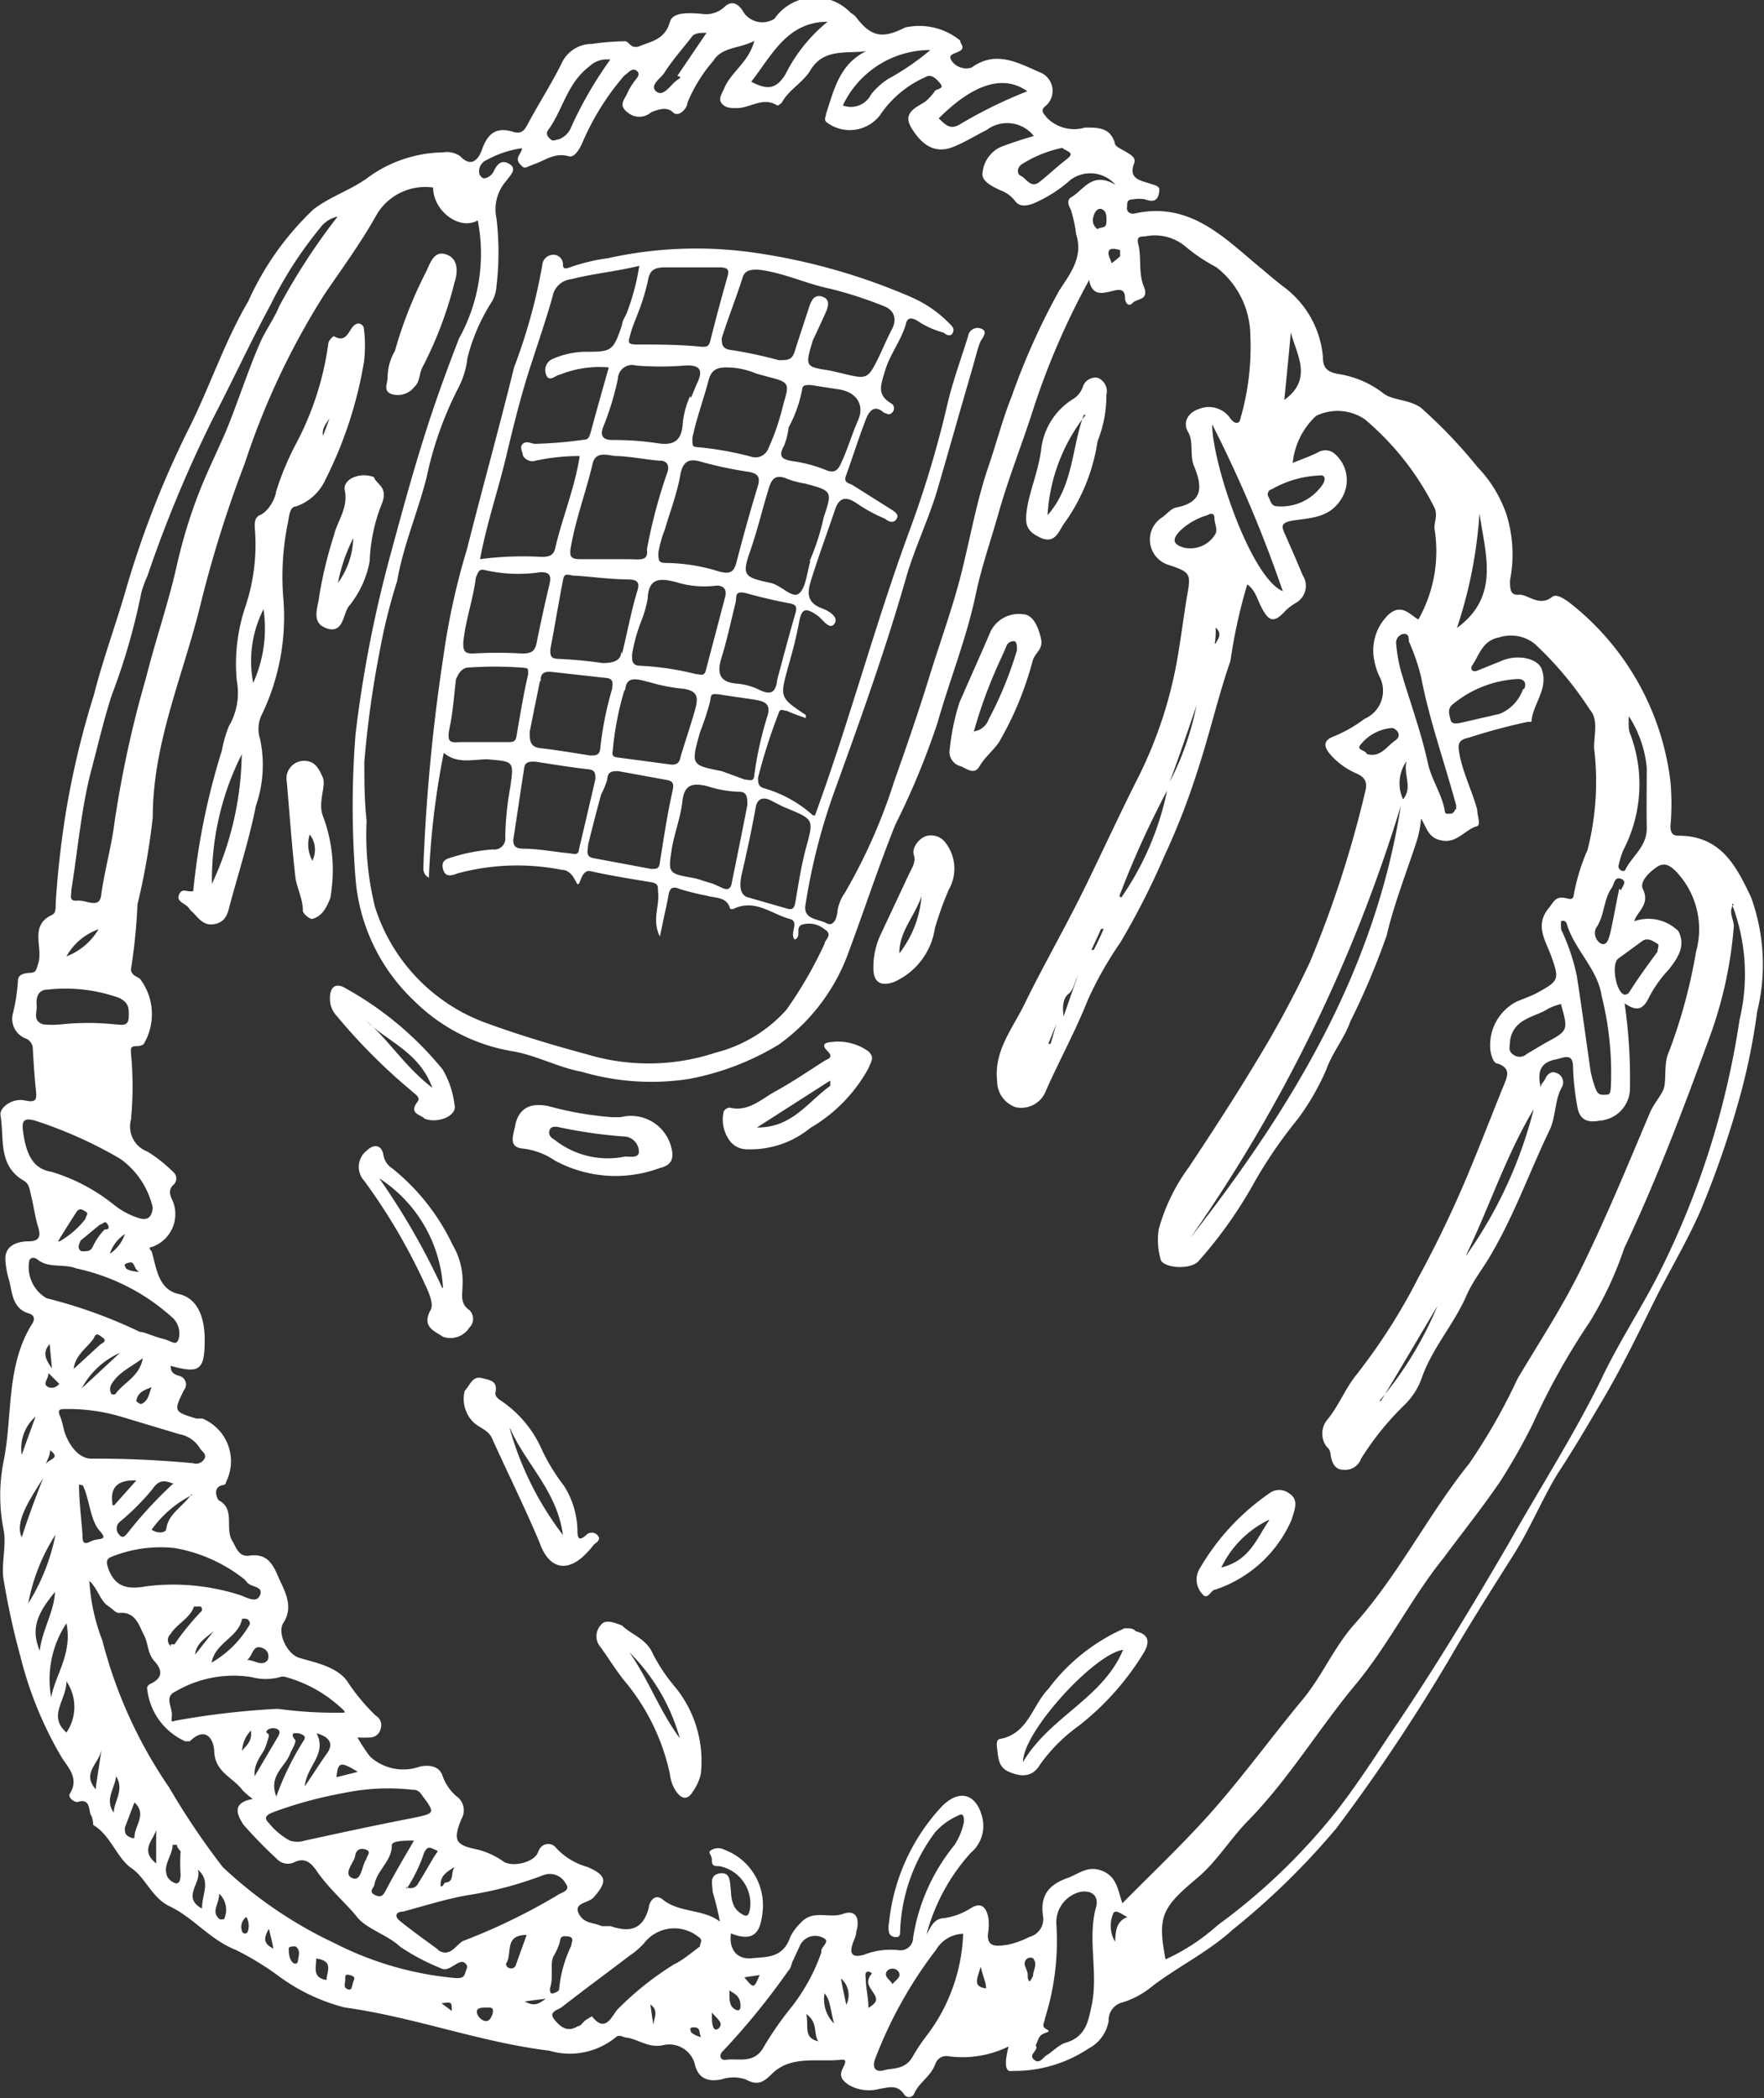 <svg id="レイヤー_3" data-name="レイヤー 3" xmlns="http://www.w3.org/2000/svg" viewBox="0 0 46.19 54.93"><rect x="0" y="0" width="46.19" height="54.93" fill="#333333" stroke="none"/><defs><style>.cls-1{fill:#fff;fill-rule:evenodd;}</style></defs><path class="cls-1" d="M36.67,54.39a2.74,2.74,0,0,1-1.62.25c-.15,0-.25.08-.3.21-.11.32-.43.48-.56.79a.15.15,0,0,1-.26,0c-.18-.27-.42-.17-.64-.14a1.06,1.06,0,0,1-.8-.1c-.16-.11-.27-.22-.17-.42s.11-.26-.06-.24c-.6.06-1.29-.12-1.78.36-.24.24-.39.32-.7.15a1,1,0,0,0-.62,0c-.34.07-.62,0-.71-.41a.69.69,0,0,0-.84-.48c-.38.07-.62-.15-.93-.2-.11,0-.19-.11-.31,0a1.9,1.9,0,0,1-1.73.34c-1.81-.22-3.53-.88-5.35-1.13a5,5,0,0,1-1.77-.85,7.54,7.54,0,0,0-1.09-.66c-.68-.27-1.11-.85-1.73-1.14-.47-.23-.62-.74-1-1s-.54-.86-1-1.13c0,0,0-.17-.06-.26s0-.46-.35-.34c-.1,0-.26-.12-.2-.22.25-.4-.05-.69-.21-.94A9.88,9.88,0,0,1,10.8,44.2a20,20,0,0,1-.44-2c-.08-.4.07-.89,0-1.31a4.59,4.59,0,0,1,0-1.85c.23-1.17.06-2.43.71-3.52.05-.07.17-.25-.05-.32-.47-.14-.43-.59-.54-.93a2.26,2.26,0,0,1-.08-.51c0-.36.35-.45.61-.45s.33-.11.25-.37-.11-.51-.17-.76-.06-.37-.21-.46c-.69-.4-.5-1.13-.61-1.73,0-.21.33-.43.63-.37s.33,0,.3-.27-.06-.71-.08-1.06a.3.3,0,0,0-.21-.3.55.55,0,0,1-.32-.61,5,5,0,0,0,.14-.89c0-.17.16-.2.32-.21s.15-.06.21-.24c.14-.42-.25-1,.37-1.28.11-.06.08-.21.09-.33a24.47,24.47,0,0,1,.3-2.56A22.74,22.74,0,0,1,12.72,19c.22-.87.53-1.72.79-2.59a25.31,25.31,0,0,1,1.67-4.33c.56-1.1.95-2.31,1.58-3.38a7.57,7.57,0,0,1,1.71-2.41c.44-.34,1-.51,1.45-.85a3.41,3.41,0,0,1,1.94-.64.6.6,0,0,1,.45.1c.33.35.51,0,.57-.17.15-.44.39-.6.81-.47.25.08.32-.07.41-.24.28-.52.59-1,.86-1.54a.87.87,0,0,1,.8-.52,6.38,6.38,0,0,1,.87-.07c.11,0,.14.23.4.12s.64-.16.77-.62c.07-.28.52-.24.82-.22a.7.7,0,0,0,.6-.17c.21-.21.4-.07.51.13a.59.59,0,0,0,.81.17,1.29,1.29,0,0,1,2-.15.54.54,0,0,1,.12.09c.4.53.69.6,1.3.29a1.69,1.69,0,0,1,1.44.34c0,.09.14.18,0,.27s-.36.08-.2.29a.47.47,0,0,0,.5.15l0,0c.63-.46,1.21-.13,1.78.12a.52.52,0,0,1,.14.9c-.14.12,0,.21.05.29a1,1,0,0,0,1,.26c.35,0,.66,0,.78.4,0,.1.19.17.3.24s.26.14.21.29c-.16.4.14.45.39.53s.3.08.25.29-.21.18-.36.13a.81.81,0,0,0-.31,0c-.18,0-.15.1-.16.22s.1.17.2.15c1.44-.32,2.33.62,3.28,1.41.22.18.42.36.65.53a2.56,2.56,0,0,1,1,1.81c0,.25.07.39.39.45a2.56,2.56,0,0,1,1.17.49c.24.21.66.16,1,.39a12.91,12.91,0,0,1,1.49,1.56,3.36,3.36,0,0,1,.75,1.22A3.51,3.51,0,0,1,49.8,16c0,.23,0,.4.23.38s.53.33.87.06c.13-.11.4.1.56.23A7,7,0,0,1,54,21.27a6.53,6.53,0,0,1,0,1.17c0,.2.08.25.21.25,1.12,0,1.52.81,1.9,1.61a5.16,5.16,0,0,1,.16,3,16.76,16.76,0,0,1-.42,2.11,25.24,25.24,0,0,1-1.05,3.07c-.33.76-.75,1.47-1.13,2.21-.5,1-.94,1.93-1.49,2.85-.35.59-.7,1.19-1.08,1.77s-.76,1.5-1.21,2.21-1,1.58-1.47,2.37a47.82,47.82,0,0,1-3.17,4.79,19.4,19.4,0,0,1-2.71,2.65c-.67.61-1.5,1-2.18,1.54a2.24,2.24,0,0,1-.72.37.47.47,0,0,0-.35.48,1,1,0,0,1-.52.72,3.5,3.5,0,0,1-2,.59C36.6,55.07,36.54,54.9,36.67,54.39ZM50.6,29.28c0-.08.09-.15.13-.24s.14-.2.28-.14a.26.26,0,0,1,.15.37c-.2.35-.15.77-.33,1.14-.51,1.06-.9,2.16-1.49,3.18-.22.4-.51.74-.69,1.16-.33.75-.9,1.37-1.17,2.16a1.86,1.86,0,0,1-.42.66A7.51,7.51,0,0,0,45.9,39a.44.44,0,0,1-.47.29c-.23,0-.3-.21-.33-.4a.26.26,0,0,0-.1-.2A.57.57,0,0,1,45,38c.31-.37.48-.83.78-1.2a15.39,15.39,0,0,0,1.62-2.54,29.76,29.76,0,0,0,1.42-3c.28-.68.55-1.38.83-2.07.09-.22.16-.41-.16-.53-.12,0-.17-.18-.2-.32a1.28,1.28,0,0,1,.69-1.31c.17-.07.34-.13.5-.21.61-.33.62-.36.39-1-.15-.4-.42-.79-.06-1.23.12-.14.17-.32.42-.27.07,0,.23.1.24-.09a5.28,5.28,0,0,1,.36-1.17A7.24,7.24,0,0,0,52,20.39c0-.34.12-.74-.11-1a9.13,9.13,0,0,0-1.44-1.72,1,1,0,0,0-.94-.17c-.43.08-.51.45-.7.73-.06.09,0,.19.13.14l.62-.25c.44-.2,1-.07,1.08.24.16.51-.25.89-.28,1.35,0,0-.07,0-.1,0a15.65,15.65,0,0,0-1.53.41c-.28.06-.3.16-.26.4.09.52.34,1,.47,1.49,0,.15.1.39,0,.43-.32.09-.52.44-.9.38s-.4-.3-.57-.58a2.72,2.72,0,0,1-.11.58c-.27.83-.59,1.63-.79,2.48a19.18,19.18,0,0,1-.95,2.25c-.16.45-.47.81-.63,1.26a6.46,6.46,0,0,1-.75,1.3,12.16,12.16,0,0,0-1.11,1.61,11.53,11.53,0,0,1-1.47,2.09c-.19.25-.89.21-1,0A1.83,1.83,0,0,1,40.6,33a4.93,4.93,0,0,1,.79-1.63c.61-.92,1.21-1.84,1.78-2.79A26.77,26.77,0,0,0,44.56,26,28.56,28.56,0,0,0,46,21.57c.06-.23.05-.38-.2-.5a1.92,1.92,0,0,1-.7-.5c-.19-.22-.2-.38.11-.49a3.59,3.59,0,0,0,.78-.45.8.8,0,0,0,.38-1.13,1.81,1.81,0,0,1-.14-.49,1.3,1.3,0,0,1,.39-1.11c.34-.3.55,0,.78.13a3.64,3.64,0,0,0,.42-2.39c0-.18.09-.35,0-.54A7.31,7.31,0,0,0,46,11.79a1.27,1.27,0,0,0-1.28-.09,1.94,1.94,0,0,0-.61,1.23c.24-.1.45-.17.65-.27a.38.38,0,0,1,.41,0,.91.91,0,0,1,.2,1.23c-.29.46-.76.48-1.2.54s-.34.19-.23.44.29.66.43,1a.51.51,0,0,1-.17.72,1.46,1.46,0,0,0-.28.21c-.29.32-.43.3-.63-.09-.11-.21-.16-.45-.37-.6a13.6,13.6,0,0,0-.44,2c-.33.95-.55,1.94-.87,2.9a18.37,18.37,0,0,1-.87,2.23,19.65,19.65,0,0,1-1.14,2.24A9.59,9.59,0,0,0,38.74,27c-.32.81-.74,1.57-1.09,2.36a.69.69,0,0,1-.79.44.72.72,0,0,1-.49-.69c-.09-.81.43-1.4.74-2.06.49-1,1.07-2,1.59-3.07s.91-1.92,1.39-2.87a11.21,11.21,0,0,0,1-3.06c.09-.52.15-1,.24-1.56.12-.67.13-.69-.5-.9a.69.69,0,0,1-.16-1.22c.13-.08.24-.24.38-.27.72-.14.7-.55.47-1.1-.11-.27,0-.63-.15-.88s0-.51.28-.6a.68.68,0,0,1,.83.25c.12.16.24.14.26,0A6.72,6.72,0,0,0,43,9.59,2.28,2.28,0,0,0,42.1,7.8a4.41,4.41,0,0,1-.78-.52A1.25,1.25,0,0,0,40.24,7c-.11,0-.22,0-.18.18.1.37,0,.76.15,1.13s-.18.31-.29.43-.19,0-.2-.11c0-.31-.2-.23-.38-.19s-.49.14-.56-.3a19.63,19.63,0,0,0-1.47,3.4c-.29.91-.65,1.8-.91,2.73-.2.7-.44,1.39-.59,2.1-.24,1.15-.68,2.23-1,3.36a20.17,20.17,0,0,1-1.11,2.68c-.44,1.1-.81,2.23-1.22,3.33a5.08,5.08,0,0,1-1.83,2.42,7,7,0,0,1-2.36.9,6.44,6.44,0,0,1-2.8-.19c-.6-.11-1.17-.42-1.77-.53A4.76,4.76,0,0,1,21.09,27a4.94,4.94,0,0,1-1.52-3.18,24,24,0,0,1,0-3.79,32.19,32.19,0,0,1,.94-4.79c.27-1,.53-1.95.83-2.91s.6-1.78.94-2.66a4.57,4.57,0,0,0,.49-3.09c-.47.27-1.16-.23-1.17-.86a1.48,1.48,0,0,0-1.46.68c-.41.74-.91,1.42-1.38,2.11a19.69,19.69,0,0,0-2.09,4.43,31.14,31.14,0,0,0-1.16,3.7c-.45,1.85-1.25,3.61-1.25,5.57a18.47,18.47,0,0,1-.4,2.28,15,15,0,0,1-.16,1.63c-.05.19.1.24.22.31a1.53,1.53,0,0,1,.1,1.72.32.32,0,0,1-.19.05c-.17,0-.14.08-.14.19a9.09,9.09,0,0,1,0,1.73.7.7,0,0,0,.43.84,3.72,3.72,0,0,1,.67.53.22.22,0,0,1,0,.35c-.13.14-.08.26,0,.43a.91.91,0,0,1-.56,1.19c-.07,0-.06.06,0,.11.13.44.17,1,.71,1.12s.68.69.68,1.2c0,.8-.14.89-.89.68,0,.16.06.21.21.26a.23.23,0,0,1,.14.37c-.28.56-.27.57.32.75l.16,0a1.21,1.21,0,0,1,.62,1.66s0,.07-.07.08c-.32.05-.15.39-.12.4.44.24.15.72.35,1.06.11.18.17.43.45.39.46-.07.62.23.75.54s.44.77.14,1.22c-.17.26.1.81.4.91s1,.21,1.28.63a5.22,5.22,0,0,0,.74.89.28.28,0,0,1,.13.33.29.29,0,0,1-.27.24,3.07,3.07,0,0,1-.34,0,4.32,4.32,0,0,0,.33.5,1.29,1.29,0,0,0,1.31.26c.27-.05.49,0,.58.22a1.26,1.26,0,0,0,.36.55.45.45,0,0,1,.14.61c-.23.57-.15.68.45.8a2.07,2.07,0,0,1,.67.32c.26.14.8,0,.89-.26s.36-.26.47-.11a1.76,1.76,0,0,0,.82.5c.51.22.53.38.17.79-.13.16-.53.14-.4.42s.39.24.61.34c.07,0,.15,0,.23,0,.49.17.85.1,1-.49,0-.1.13-.39.36-.21.44.36,1.05.24,1.5.58a7.43,7.43,0,0,0-.19-.78c0-.19-.1-.43.18-.48s.27.21.29.37,0,.47.22.64.25.1.29-.09a1,1,0,0,0-.8-1.11c-.13,0-.2,0-.2-.16s-.14-.2,0-.27a.35.35,0,0,1,.33,0,1.55,1.55,0,0,1,1,1.61c-.05.49-.18.84-.83.58-.06.42.16.69.55.65s.81,0,1-.55a1.29,1.29,0,0,1,.27-.37c.32-.37.75-.11,1.11-.24s.45.14.35.47c0,.1-.06.21-.09.3-.1.29,0,.38.29.3a1.91,1.91,0,0,1,.92-.12.33.33,0,0,0,.37-.33,5.07,5.07,0,0,1,1.08-2.42,1.71,1.71,0,0,0,.25-.61c0-.11,0-.26-.16-.16a1.67,1.67,0,0,0-.6.44,4.58,4.58,0,0,0-.91,2.58c0,.06,0,.13-.06.15s-.2,0-.23-.11a.61.61,0,0,1,0-.27,5.23,5.23,0,0,1,1.35-3c.46-.5.93-.39,1.09.25a.92.92,0,0,1-.3.93,5.14,5.14,0,0,0-1.16,2.14c.11-.19.19-.42.46-.43a1.75,1.75,0,0,0,.7-.26c.29-.18.41,0,.46.25a1.38,1.38,0,0,1,0,.35c-.08.46.25.39.49.36a2.32,2.32,0,0,0,.59-.21.48.48,0,0,0,.35-.55c-.08-.55.17-.83.67-1,.3-.12.53-.33.9-.17s.39.5.51.84c.83-.84,1.67-1.63,2.43-2.5s1.5-1.88,2.27-2.81c.53-.63.84-1.4,1.38-2,1.16-1.3,1.93-2.87,3-4.2A15.48,15.48,0,0,0,50,36.9c.56-.94,1.17-1.87,1.65-2.85.66-1.34,1.23-2.73,1.81-4.1.09-.22.25-.39.35-.6s0-.7.15-1a13.9,13.9,0,0,0,.71-2.62,2.19,2.19,0,0,0-.52-2.1c-.13-.13-.29-.26-.49-.13s-.48.39-.38.59c.19.4-.14.57-.23.84a1.12,1.12,0,0,1,1.16.26c.19.38,0,.68-.25,1a3.26,3.26,0,0,0-.52.73c-.16.34-.33.37-.64.16a13.67,13.67,0,0,1,.14,2.21.85.85,0,0,1-.79.86c-.36.07-.54-.05-.59-.38a6.78,6.78,0,0,1-.11-1c0-.33-.13-.32-.41-.23C50.54,28.62,50.53,28.92,50.6,29.28Zm-19-7.12c.91-2.49,1.57-5,2.48-7.47a27.39,27.39,0,0,0,1-3.35c.14-.58.35-1.15.53-1.73a.25.25,0,0,1,.33-.2c.2.07.06.22,0,.33s-.15.48-.22.72c-.31,1.06-.61,2.13-.92,3.19-.23.77-.59,1.51-.81,2.27-.55,1.93-1.23,3.81-1.91,5.69a16,16,0,0,0-.73,2.9c-.06.38.35.36.55.47s.28-.16.29-.32a1.09,1.09,0,0,1,.19-.47,14.57,14.57,0,0,0,1.29-2.91c.33-.93.65-1.86.94-2.8s.66-1.93.89-2.94c.2-.83.36-1.69.64-2.51.21-.61.37-1.24.61-1.84A18,18,0,0,1,38,8.41c.28-.43.63-.87.44-1.46a3.78,3.78,0,0,0-.14-.65c-.05-.09-.12-.24,0-.32.34-.19.55-.7,1.17-.33a.87.87,0,0,0-1.18-.13,3.57,3.57,0,0,1-1,.63c-.19.06-.35.07-.46-.09a.86.86,0,0,0-.38-.27c-.21-.1-.51-.24-.46-.47a.82.82,0,0,1,.47-.66c.28-.11.57-.2.87-.29a.89.89,0,0,0-1.23-.16c-.28.14-.55.31-.84.43-.44.19-.81.06-1.14-.49-.23-.39.12-.52.37-.68a1.48,1.48,0,0,0,.24-.26c0-.07.27-.06.16-.2s-.25-.28-.4-.18a2.78,2.78,0,0,0-1.19,1A1,1,0,0,1,31.89,4c-.06-.08,0-.14,0-.21.21-.63.35-1.3,1.05-1.64-.53.07-1.11-.08-1.46.5-.2.33-.57.51-.75.85,0,0-.1.09-.12.07-.38-.24-.71.08-1.07.07-.14,0-.28,0-.38-.12s0-.25.06-.39c.18-.44.65-.69.79-1.25-.39.21-.84.15-1.07.52a4,4,0,0,0-.68,1.1c0,.14-.23.4-.38.25s-.38-.08-.57,0a.47.47,0,0,1-.62,0c-.25-.19-.07-.34,0-.51a1.83,1.83,0,0,1,.18-.3c.06-.08.17-.18.07-.27s-.19,0-.28.08a.53.53,0,0,0-.13.13,6.66,6.66,0,0,0-1,1.62c-.08.19-.22.45-.38.4-.36-.1-.6.1-.88.2s-.26.16-.4,0,.05-.27.06-.41A2.72,2.72,0,0,0,23,5a.32.32,0,0,0-.19.35c0,.05.09.14.13.13a.34.34,0,0,0,.26-.21c.09-.18.21-.29.41-.16s0,.3-.08.42a1.13,1.13,0,0,0-.27,1,7.47,7.47,0,0,1,0,1.77.91.91,0,0,1-.16.47,5,5,0,0,0-.6,1.41,2.23,2.23,0,0,1-.22.75,9.27,9.27,0,0,0-.85,2.38c-.23.91-.61,1.78-.77,2.71a14.8,14.8,0,0,0-.45,1.8,26.64,26.64,0,0,0-.41,2.94c0,.51,0,1,.06,1.54a7.86,7.86,0,0,0,.22,2.26,4.76,4.76,0,0,0,2.82,3c.89.33,1.82.61,2.75.86A5.58,5.58,0,0,0,29,28.37a3.71,3.71,0,0,0,1.85-1.12,10.72,10.72,0,0,0,1-1.73c0-.1.24-.24,0-.38a.63.63,0,0,0-.59-.12c-.19.07,0,.31-.19.39-.15-.16.14-.47-.13-.54-.48-.13-.92-.54-1.48-.26,0,0-.08,0-.08,0-.08-.33-.39-.28-.62-.35a7,7,0,0,1-.69-.17c-.23-.1-.28,0-.31.18s-.14.66-.22,1.06c-.22-.43,0-.81-.05-1.17,0-.15,0-.22-.17-.25-.53-.09-1.06-.17-1.59-.29-.29-.07-.27.51-.38.29s-.21-.32-.4-.33a6,6,0,0,0-2.72.1c-.17.07-.32.09-.37-.12s.07-.26.25-.31a4.64,4.64,0,0,1,1.05-.2.29.29,0,0,0,.33-.33,7.83,7.83,0,0,1,.13-1.29c.1-.7.1-.68-.6-.74-.38,0-.79.13-1.14-.17a21,21,0,0,0-.39,3.27c-.18-.1-.14-.25-.14-.39A48.7,48.7,0,0,1,21.87,18a18.46,18.46,0,0,1,.62-2.82c.4-1.59.84-3.16,1.23-4.75a14.58,14.58,0,0,0,.74-2.68.29.29,0,0,1,.29-.27A.25.25,0,0,1,25,7.7c0,.1,0,.18.18.11a5,5,0,0,1,1-.24,10.67,10.67,0,0,1,3.86-.14,16,16,0,0,1,4.08,1.16,3.13,3.13,0,0,1,1,.69c.07.07.14.13.09.24s-.16.07-.24,0a2.34,2.34,0,0,1-.61-.26c-.1-.07-.31-.21-.37,0-.12.45-.42.81-.55,1.24s-.22.65.17.88a.15.15,0,0,1,0,.24c-.07.08-.15,0-.2,0-.24-.22-.38-.07-.47.15-.19.49-.35,1-.53,1.5-.07.19.1.19.19.25l1,.63c.07.05.21.12.14.24s-.18.1-.31,0a4.17,4.17,0,0,1-.66-.35c-.2-.14-.49-.34-.64.1-.2.59-.42,1.19-.61,1.79-.1.32-.2.64.27.81.14.05.45.22.32.4s-.3-.11-.44-.21c-.33-.23-.42-.19-.49.19s-.17.76-.28,1.14c-.22.81-.23.81.46,1.27a.44.44,0,0,1,0,.08,5.1,5.1,0,0,1-.5-.19c-.09,0-.17-.08-.21.06a14.43,14.43,0,0,0-.54,1.69c0,.13,0,.22.13.27A3.27,3.27,0,0,1,31.55,22.16Zm24.06,2.32c-.16.2,0,.39,0,.58a10.9,10.9,0,0,1-.67,3c-.67,1.83-1.36,3.66-2.2,5.43a9.28,9.28,0,0,1-.91,1.94,18.37,18.37,0,0,0-1.49,2.67,15.68,15.68,0,0,1-.85,1.5c-.47.69-1,1.35-1.48,2-.81,1-1.42,2.23-2.26,3.26-1,1.19-1.78,2.52-2.87,3.63-.46.47-.81,1.06-1.31,1.48-.93.78-1.06,1-.84,2.14a5.41,5.41,0,0,0,1.37-.9,16,16,0,0,0,3.12-3c.49-.63.94-1.32,1.39-2,1.12-1.64,2.14-3.33,3.11-5,.8-1.42,1.68-2.79,2.4-4.25.47-1,1.06-1.88,1.54-2.83a22,22,0,0,0,2.1-6.62A5.12,5.12,0,0,0,55.61,24.48ZM12.6,42.2a5.12,5.12,0,0,0,.34,1.56,12.1,12.1,0,0,0,1.75,3.85,19.39,19.39,0,0,0,1.4,2.08,11.23,11.23,0,0,0,2.94,2,8.62,8.62,0,0,0,3.17.91c.12,0,.2,0,.24-.13s.09-.18,0-.26-.19,0-.28.05-.22.16-.36.08a5.67,5.67,0,0,1-1.06-.56c-.34-.32-.88-.46-1.14-.79s-.75-.75-1.05-1.2c-.13-.18-.29-.37-.59-.22a.39.39,0,0,1-.44-.08,12.46,12.46,0,0,1-.88-.9c-.26-.38-.21-.6.24-.68a2,2,0,0,1-.27-.23c-.24-.33-.71-.46-.74-1,0-.29-.2-.71-.64-.28,0,0-.08,0-.12,0a1.7,1.7,0,0,1-1-1.41.19.19,0,0,1,.1-.1c.32-.15.3-.36.1-.58s-.16-.47-.28-.69-.21-.63-.66-.58c-.08,0-.17-.11-.26-.17C12.88,42.73,12.83,42.41,12.6,42.2ZM25.44,12.75a5.4,5.4,0,0,0-1.15.12.28.28,0,0,1-.34-.14c0-.09-.1-.21,0-.3s.22,0,.33,0a11,11,0,0,0,1.29-.11c.11,0,.13-.11.16-.2.15-.56.31-1.12.47-1.69a2.76,2.76,0,0,0-1.28.19c-.1,0-.28.22-.36,0a.32.32,0,0,1,.19-.42,2.22,2.22,0,0,1,.8-.18c.73,0,.76,0,1-.71,0-.1.08-.2.12-.3A6.1,6.1,0,0,0,27,7.77c-.61.15-1.2.2-1.78.35a.55.55,0,0,0-.49.45c-.16.57-.35,1.12-.53,1.68-.26.77-.46,1.57-.65,2.36-.23,1-.54,1.87-.72,2.84a8.64,8.64,0,0,1,1.61-.06c.23,0,.33-.05.37-.28C25,14.32,25.31,13.58,25.44,12.75ZM19.1,6.48a.77.77,0,0,0-.46.3,10.41,10.41,0,0,0-1.29,2c-.54,1-1,2-1.52,3a33.32,33.32,0,0,0-1.71,4.11,2.85,2.85,0,0,0-.16.44A16.73,16.73,0,0,1,13.19,19c-.21.64-.36,1.3-.53,1.94-.27,1-.36,2.11-.53,3.16,0,.16-.08.31.16.29s.58.23.62-.15c.09-.65.27-1.27.35-1.91a28.65,28.65,0,0,1,.82-3.76c.25-1,.6-2,.82-3a13.32,13.32,0,0,1,.65-2.06c.19-.46.41-.91.61-1.37.33-.79.58-1.61.93-2.4.15-.32.36-.61.48-.91A16.8,16.8,0,0,1,19.1,6.48ZM31.54,9.73c-.2.68-.2.68.44.78l.31.07c.69.17.69.17,1-.46.11-.24.21-.47.33-.7s.08-.49-.23-.6A10.46,10.46,0,0,0,32,8.37c-.64-.13-1.24-.43-1.89-.5-.17,0-.33,0-.4.19-.17.54-.38,1.06-.55,1.6,0,.14,0,.28.22.31a11,11,0,0,1,1.27.27c.23,0,.35,0,.42-.23s.26-.8.39-1.2c.06-.16.14-.3.34-.23s.15.25.09.39S31.64,9.52,31.54,9.73Zm-3.87,4.94a3.15,3.15,0,0,0-.17.6c0,.23,0,.28.23.28a4.77,4.77,0,0,1,1.35.22c.33.09.41,0,.48-.3q.26-1,.54-1.92c.08-.26,0-.35-.26-.39a10.18,10.18,0,0,1-1.22-.26c-.33-.1-.47,0-.54.31C28,13.7,27.81,14.19,27.67,14.67Zm-.47.52a13.59,13.59,0,0,1,.53-2c.07-.18,0-.32-.19-.32s-.75-.11-1.13-.12c-.19,0-.54-.16-.63.19-.17.73-.44,1.44-.57,2.18-.05.27,0,.33.25.33.39,0,.79,0,1.18,0S27.24,15.52,27.2,15.19Zm-.14,1.86a4.27,4.27,0,0,0-.25.9c0,.16,0,.28.2.29a7.45,7.45,0,0,1,1.48.22c.09,0,.21.07.25-.09l.51-1.94c.06-.24-.11-.31-.29-.28a2.49,2.49,0,0,1-1-.1c-.39-.1-.72-.13-.74.43A3,3,0,0,1,27.06,17.05Zm3-6.46a2,2,0,0,0-.78-.16c-.27,0-.4.08-.47.35-.13.5-.32,1-.42,1.5,0,.22,0,.23.16.24a8.27,8.27,0,0,1,1.39.25.36.36,0,0,0,.44-.22,6.24,6.24,0,0,0,.39-1.15c.17-.57.16-.58-.42-.73Zm1.4,4.91a6.18,6.18,0,0,0,.37-1.15c.23-.68.22-.69-.49-.88a2.22,2.22,0,0,1-.46-.12c-.32-.14-.42,0-.5.28-.16.52-.27,1-.46,1.56-.24.68-.2.73.51.88.29.06.57.42.75.28S31.39,15.8,31.48,15.5ZM26,21.61c-.12.44-.23.87-.34,1.31,0,.15-.09.32.15.36l1.5.28c.15,0,.21,0,.23-.18.1-.62.19-1.24.33-1.86.05-.22,0-.27-.21-.3L26.45,21c-.15,0-.28,0-.29.22A2,2,0,0,1,26,21.61ZM27,8.92c-.08.21-.17.41-.23.63s-.09.27.14.28c.58,0,1.15,0,1.73.06.12,0,.18,0,.22-.16q.21-.84.45-1.68c.05-.19,0-.23-.19-.24-.48,0-1,0-1.45,0-.3,0-.4.1-.44.33A5.61,5.61,0,0,1,27,8.92Zm-.45,9c.15-.61.24-1.12.39-1.61.09-.27,0-.32-.23-.33-.48,0-1-.08-1.44-.1-.07,0-.23-.09-.26.08-.12.61-.22,1.23-.34,1.85,0,.16,0,.24.2.25a11.57,11.57,0,0,1,1.17.11C26.34,18.17,26.52,18.1,26.53,17.87Zm1.8-6.69h0c.06-.13.11-.27.17-.4.16-.34.06-.47-.32-.45a7.91,7.91,0,0,1-1.29,0,.37.37,0,0,0-.47.34A7.27,7.27,0,0,1,26.05,12c-.06.17-.05.32.22.33a7.8,7.8,0,0,1,1.18.08c.46.08.67-.06.69-.55A2.32,2.32,0,0,1,28.33,11.18Zm9.05,43.18c0,.11-.21.21-.06.33s.23-.07.34-.13.31-.27.49-.32c.54-.16.59-.59.68-1,.17-.85-.12-1.71.11-2.55.07-.24-.06-.45-.4-.4a.82.82,0,0,0-.64.84,6.71,6.71,0,0,1-.3,2.48c0,.08-.09.18,0,.25s.17.07,0,.13S37.46,54.2,37.38,54.36ZM28.91,23.94l.27.12c.15.07.22,0,.24-.13.14-.69.28-1.37.41-2.05,0-.17,0-.34-.21-.34a3,3,0,0,1-.85-.15c-.35-.08-.59-.06-.64.39s-.21.83-.28,1.26c-.1.64-.09.64.58.76C28.58,23.83,28.71,23.89,28.91,23.94Zm-3.49-.89c.15-.63.29-1.24.43-1.84,0-.15,0-.24-.19-.26-.46-.05-.93-.13-1.39-.2-.13,0-.25,0-.28.14-.1.64-.19,1.27-.29,1.91,0,.18.08.22.24.23.41,0,.81.08,1.22.12C25.27,23.16,25.41,23.22,25.42,23.05Zm-2.7-7.12c-.07.58-.28,1.14-.33,1.72,0,.22.05.27.25.27a11.25,11.25,0,0,1,1.3,0c.27,0,.34-.09.38-.32q.15-.75.33-1.5c.05-.22,0-.31-.23-.31a3.93,3.93,0,0,1-1.49-.06C22.78,15.7,22.77,15.84,22.72,15.93Zm-1,35.93c.32.22.48-.13.66-.23a15.93,15.93,0,0,0,2.46-1.19c.12-.09.38-.12.23-.32a.47.47,0,0,0-.57-.22,9.64,9.64,0,0,1-2,.53c-.57.1-1.13.28-1.69.43-.19,0-.23.13-.07.25C21.06,51.37,21.4,51.61,21.74,51.86Zm8.18-27.54.94.27c.18.06.22,0,.25-.18.08-.47.15-.93.27-1.38.21-.77.22-.76-.5-1.06-.15-.06-.29-.14-.43-.21s-.33-.08-.38.18c-.11.61-.24,1.21-.38,1.81C29.61,24.08,29.66,24.29,29.92,24.32Zm-5.5-5.68c-.09.43-.18.88-.27,1.33,0,.22,0,.4.29.43s.86.12,1.29.19c.15,0,.26,0,.27-.21a8.94,8.94,0,0,1,.31-1.54c0-.12.06-.26-.16-.28l-1.44-.16C24.56,18.39,24.4,18.41,24.42,18.64ZM11.61,31.49a4.86,4.86,0,0,1,1.63.86,2,2,0,0,0,.65.35c.27.09.35-.07.37-.27a2.16,2.16,0,0,0-.85-1.28,11.36,11.36,0,0,0-2.23-1c-.29-.08-.35,0-.32.26C10.94,31,11.1,31.41,11.61,31.49Zm15-12.61a7.92,7.92,0,0,0-.3,1.53c0,.09-.07.21.11.23l1.43.19c.2,0,.21-.12.24-.24.12-.39.25-.78.36-1.16s.1-.56-.42-.6a4.5,4.5,0,0,1-.73-.15C27,18.61,26.66,18.46,26.63,18.88ZM17.85,49a.64.64,0,0,0,.39,0c.92-.2,1.84-.4,2.77-.58.67-.14.66-.12.27-.65a.24.24,0,0,0-.21-.1,5.67,5.67,0,0,0-1.79.08,11,11,0,0,0-1.85.5c-.15.06-.3.13-.13.29A1.81,1.81,0,0,0,17.85,49ZM30.61,18.61c.16-.59.31-1.17.48-1.75.05-.18,0-.23-.19-.26-.36-.07-.71-.15-1.07-.25s-.27.09-.31.24c-.12.49-.23,1-.37,1.45s0,.64.42.67a1.67,1.67,0,0,1,.53.14C30.39,19,30.57,19,30.61,18.61Zm-11.33,27a3.51,3.51,0,0,0-1.53-.89.23.23,0,0,0-.16,0,1.43,1.43,0,0,1-.74,0,3,3,0,0,0-2,.38c-.3.14-.07.41-.09.63s0,.14.15.12a21,21,0,0,1,2.62-.3A11.33,11.33,0,0,0,19.28,45.65Zm9.31,6.12c.07-.15,0-.18-.07-.23a1,1,0,0,0-1.39.18,2,2,0,0,1-.38.33c-.59.45-1.19.89-1.78,1.35-.11.08-.36.12-.19.33s.35.33.61.17c.08,0,.14-.12.22-.17l.15-.09c.37.48.54-.06.68-.19a8,8,0,0,1,1.47-1.17C28.16,52.12,28.38,51.92,28.59,51.77ZM13.92,35.68c.12,0,.35.12.6.18s.35.21.42,0a.57.57,0,0,0-.14-.53,5.44,5.44,0,0,0-2.54-1.31c-.33-.13-.71,0-1-.22-.06-.05-.16-.1-.23,0a.94.94,0,0,0,.45,1A12.72,12.72,0,0,1,13.92,35.68Zm-.46,2.23A4.88,4.88,0,0,0,12,37.7c-.17,0-.26,0-.15.23a3.37,3.37,0,0,1,.09.34c.11.35.35.7.68.73a27,27,0,0,1,2.7.12.25.25,0,0,0,.3-.13c.05-.12-.08-.18-.13-.27a.79.79,0,0,0-.53-.36ZM22.2,18.59c-.05.43-.08.86-.17,1.29s.08.36.32.36c.4,0,.79,0,1.18,0,.18,0,.23,0,.26-.19.09-.53.18-1.07.3-1.59,0-.17,0-.15-.15-.17a10.15,10.15,0,0,0-1.46,0C22.31,18.34,22.26,18.47,22.2,18.59ZM35.48,51.44a.85.85,0,0,0-.71.42,11.22,11.22,0,0,0-1.6,2.87c-.09.26.06.34.25.28s.53,0,.73-.34a5,5,0,0,1,.41-.61A4.67,4.67,0,0,0,35.48,51.44ZM46.94,21.91a40.1,40.1,0,0,1-5.51,11.31C44.07,29.84,46.26,26.25,46.94,21.91ZM30.91,12a1.88,1.88,0,0,1-.12.48c-.15.27-.07.35.2.4a3.68,3.68,0,0,1,.88.23c.25.11.34,0,.42-.19.17-.36.28-.75.44-1.11s0-.71-.47-.8l-.78-.12c-.14,0-.21,0-.22.14A3.42,3.42,0,0,1,30.91,12Zm-1.75,9,.6.22c.11,0,.24.08.25-.11a9.37,9.37,0,0,1,.35-1.57c.08-.28-.06-.36-.28-.4s-.62-.09-.93-.14-.26,0-.3.19a7.3,7.3,0,0,1-.26.79C28.35,20.84,28.35,20.84,29.16,21ZM16.54,42.57c.18.06.44.23.53,0s-.22-.2-.33-.32l-.08-.09a4.05,4.05,0,0,0-1.83-.82,3.42,3.42,0,0,0-1.65.23c-.16.06-.13.17-.08.32.18.48.51.54,1,.45A5.74,5.74,0,0,1,16.54,42.57Zm15.23,9.35c-.05-.12.26-.28.05-.37a.44.44,0,0,0-.61.19l-.18.39c-.05.09-.05.2-.13.28a18.92,18.92,0,0,1-1.7,2.09c-.13.11-.08.26.06.24.34-.05.75.12,1-.34A8.59,8.59,0,0,1,31,53.34,5,5,0,0,0,31.77,51.92Zm19.45-27s-.08,0-.08,0a.86.86,0,0,0,0,.23,5.31,5.31,0,0,1,.41,1.22c.13.83.24,1.66.36,2.49a2.9,2.9,0,0,0,.14.48c.07.17.19.13.29.13s.09-.13.1-.2a8.31,8.31,0,0,0-.24-2.38c-.11-.74-.75-1.24-.93-1.95C51.29,25,51.26,24.94,51.22,24.92ZM11.39,27.63a2.5,2.5,0,0,0,.47,0,6.66,6.66,0,0,1,1.41,0c.14,0,.35.08.36-.18s0-.38-.24-.51a4.19,4.19,0,0,0-1.89-.22c-.24,0-.3.21-.28.4S11.1,27.53,11.39,27.63Zm37-5.63,0-.1c-.3-1.12-.7-2.22-.92-3.37a5.39,5.39,0,0,0-.32-.93c0-.09,0-.24-.19-.18a.24.24,0,0,0-.14.26,4,4,0,0,0,.12.69c.23.79.52,1.57.7,2.38.09.46.37.83.45,1.28,0,.12.1.08.18.08A.14.14,0,0,0,48.36,22ZM42,11.92c0,1,1,4,1.85,4.37A33.62,33.62,0,0,0,42,11.92Zm8.17,6.93c.07-.16,0-.28-.2-.26a2.9,2.9,0,0,0-1.67.66c-.15.12-.09.26-.06.4s.19.1.29.08l1-.23A1.08,1.08,0,0,0,50.14,18.85Zm1,8.24a1.44,1.44,0,0,0-.37.13c-.36.23-.91.25-1,.84,0,.13-.06.26.07.35a.27.27,0,0,0,.36,0l.47-.28C51.33,27.79,51.33,27.8,51.13,27.09ZM31.93,1.38c-1.07,0-1.47.9-2,1.57.39.2.64.23.9-.2A4.16,4.16,0,0,1,31.93,1.38ZM37.16,3.2c-.63-.45-1.42-.19-2.32.71.15.13.27.31.53.17A11.91,11.91,0,0,1,37.16,3.2ZM34.62,2.12a2.53,2.53,0,0,0-2.29,1.45.59.59,0,0,0,.74-.29,1.88,1.88,0,0,1,.44-.4A6.63,6.63,0,0,0,34.62,2.12Zm-8.38.25a.67.67,0,0,0-.55.18C25.1,3,25,3.69,24.61,4.22c-.07.1,0,.18.07.24s.14,0,.21,0a.57.57,0,0,0,.33-.33A10.23,10.23,0,0,1,26.24,2.37ZM52.91,19.56a3,3,0,0,0,0,.31.59.59,0,0,0,.05.19,3.73,3.73,0,0,1-.19,3,2.11,2.11,0,0,0-.12.38.12.12,0,0,0,.06.16.09.09,0,0,0,.1,0c.18-.38.58-.62.57-1.12s0-1,0-1.57A3,3,0,0,0,52.91,19.56ZM49,14.25a11.93,11.93,0,0,1-.59,3C49.55,16.42,49.15,15.31,49,14.25Zm4.66,11.48c0-.08.06-.18,0-.21s-.24-.19-.4-.07l-.63.46c-.18.14-.06.87.16.94a.14.14,0,0,0,.13-.06C53.14,26.44,53.4,26.08,53.66,25.73Zm-5,7.94a11.46,11.46,0,0,0,1.76-3.82C49.69,31.07,49.26,32.41,48.65,33.67ZM44.89,13.5c.08-.12.09-.27-.09-.24a2.74,2.74,0,0,0-1.24.36c-.06,0-.14.11-.09.19s.06.21.18.25A1.31,1.31,0,0,0,44.89,13.5ZM38.08,4.68A3.2,3.2,0,0,0,37,5.12c-.11.09-.12.25,0,.3s.25.33.47.16.47-.41.72-.6S38.17,4.78,38.08,4.68Zm3.19,10.47a.76.76,0,0,0,.79-.32c.11-.14,0-.3,0-.45s-.1-.13-.19-.08a1.77,1.77,0,0,0-.67.37C41,14.86,40.89,15.05,41.27,15.15ZM28.76,1.67c-.16,0-.26,0-.36.07-.24.32-.52.62-.76,1-.11.14-.38.32-.19.47S27.84,3,28,2.9s0-.08,0-.11ZM21.1,49c-.23,0-.58,0-.58.12,0,.41-.36.63-.45,1,0,.11-.18.21,0,.3s.23,0,.3-.13C20.61,49.83,20.85,49.43,21.1,49Zm-6.29-9.34c-.25-.1-.39-.11-.56.14a6.35,6.35,0,0,1-.86.86.23.23,0,0,0,0,.34c.09.11.17,0,.24-.09A11,11,0,0,1,14.81,39.64ZM12,43.31a2.66,2.66,0,0,0-.4,1.94C11.71,44.65,12.16,44.11,12,43.31Zm27.62-19a7.6,7.6,0,0,0,1.2-2.8A24.29,24.29,0,0,0,39.57,24.27Zm13.09-.19c0-.07.18-.23,0-.3s-.18.14-.25.24c-.22.31-.18.73-.41,1.05a.32.32,0,0,0,.14.41c.16.06.2-.17.23-.26C52.51,24.86,52.57,24.5,52.66,24.08ZM44.06,9.51c-.05.57-.11,1.15-.17,1.77C44.65,10.73,44.21,10.1,44.06,9.51ZM12.33,39.68c0,.45.06.88.09,1.31,0,.15,0,.29.21.18s.49,0,.24-.28-.26-.81-.44-1.19ZM24.77,52c-.13.2,0,.55-.11.87,0,.06,0,.15.08.13s.16-.07.16-.1a3.29,3.29,0,0,1,.32-1.15c0-.09.09-.22-.08-.24s-.2,0-.22.14A1.6,1.6,0,0,1,24.77,52ZM46.05,20.55c.35.11.52-.2.74-.35s0-.33-.08-.33a1.17,1.17,0,0,0-.81.42C45.75,20.46,46,20.43,46.05,20.55ZM12,44.83c0,.5-.5.9,0,1.34A1.19,1.19,0,0,0,12,44.83Zm34.38-7.34A9.53,9.53,0,0,0,47.9,35C47.41,35.83,46.92,36.66,46.42,37.49ZM15.8,44.34a2.72,2.72,0,0,0,1-1,.13.13,0,0,0-.1-.15s-.1,0-.1,0C16.51,43.68,15.9,43.81,15.8,44.34Zm-4.1-1.85c-.51.61-.62,1-.4,1.54C11.37,43.47,11.68,43,11.7,42.49Zm0-1.48A5,5,0,0,0,11,42.79,5.3,5.3,0,0,0,11.71,41Zm5.79,6.85a7.35,7.35,0,0,1,.71-1.46s.09-.11,0-.16a.34.34,0,0,0-.22-.05c-.09,0-.06.1,0,.16s-.08.26-.13.39C17.72,47.08,17.28,47.3,17.5,47.86Zm-2.76-4s.08,0,.1,0a6.75,6.75,0,0,1,.68-.84.09.09,0,0,0,0-.15c-.05,0-.16,0-.17,0-.11.32-.45.45-.62.73A.2.2,0,0,0,14.74,43.91Zm.16,5.25-.11,0c0,.28-.27.53-.14.83a.37.37,0,0,0,.23.18c.11,0,.11-.13.12-.21a4.42,4.42,0,0,1,0-.63S14.94,49.23,14.9,49.16Zm6,1.1a.22.22,0,0,0,.32-.09c.14-.22.27-.45.4-.67s.16-.15,0-.23-.19,0-.25.11C21.25,49.67,21.08,50,20.91,50.26ZM14,36.37c-.32.24-.64.37-.82.68a.25.25,0,0,0,0,.26.12.12,0,0,0,.1,0C13.5,37,13.91,36.86,14,36.37ZM41.59,19.28c-.23.68-.46,1.35-.7,2A7.44,7.44,0,0,0,41.59,19.28ZM24.05,51.47c-.61,0-.36.5-.54.75,0,0,0,.09.07.11a.13.13,0,0,0,.19-.08Zm-5.5-5.28c.28.55-.26.85-.31,1.39.24-.35.4-.61.58-.86S18.9,46.29,18.55,46.19Zm-7.16-6.68c-.37.59-.75,1.15-.56,1.55C11,40.52,11.2,40,11.39,39.51Zm8.46,10c0-.11.15-.21,0-.27s-.27,0-.29.16-.33.47-.08.58S19.73,49.65,19.85,49.49ZM12.19,36.65,12.9,36s.18-.07.06-.16-.18-.15-.24,0C12.57,36.08,12.23,36.27,12.19,36.65ZM13.78,48l-.25.66c0,.13,0,.19.13.25s.12,0,.12,0C13.78,48.61,14.12,48.31,13.78,48Zm1.77,2.76c0-.36.24-.7-.11-1C15.56,50.1,15,50.48,15.55,50.78Zm1.38-3.45.59-1c.05-.08.1-.18,0-.23a.28.28,0,0,0-.22,0c-.15.09,0,.11,0,.16s-.06.24-.11.36S16.88,47,16.93,47.33ZM12,25.85a1.67,1.67,0,0,0,.84-.71A1.55,1.55,0,0,0,12,25.85Zm3.31,14.09a2.92,2.92,0,0,0-1.08.92c.16.11.35.08.38,0C14.66,40.45,15,40.3,15.27,39.94Zm-3.49-6.63a2.28,2.28,0,0,0,.68-.59c0-.08.1-.13,0-.19s-.16-.09-.23,0C12.09,32.81,11.93,33.06,11.78,33.31Zm1.43,6.91.58-.65C13.31,39.55,13.13,39.78,13.21,40.22Zm-.82-6.65c.13,0,.2,0,.26-.12A1.6,1.6,0,0,1,13,33c.05,0,.15,0,.08-.13s-.13,0-.2,0l-.51.42C12.32,33.41,12.28,33.5,12.39,33.57ZM33,53.38c.21-.13.25-.21.14-.38s-.18-.24-.13-.39.15-.11,0-.18H33c-.1,0-.08.11-.07.19C32.93,52.86,33,53.1,33,53.38ZM16.73,44.27c.19,0,.4.19.54,0a.23.23,0,0,0-.11-.3C16.87,43.83,16.89,44.16,16.73,44.27Zm-3.43,3c0,.33-.32.64-.06,1C13.23,48,13.53,47.67,13.3,47.32Zm-.53.34c.05-.36.1-.67.15-1C12.85,47,12.39,47.23,12.77,47.66ZM47,21.74c.26-.33,0-.64.09-1A1,1,0,0,0,47,21.74ZM39,6.81c.07-.07.22,0,.23-.17s0-.3-.11-.35-.2.06-.23.2A.28.28,0,0,0,39,6.81ZM39.78,51c-.14-.06-.31-.22-.37-.09a.82.82,0,0,0,.05.74C39.47,51.32,39.51,51.11,39.78,51ZM16,50.39c0,.28-.22.46,0,.66a.15.15,0,0,0,.13,0A.58.58,0,0,0,16,50.39Zm-2.6-14.16a2.09,2.09,0,0,0-1,.93Zm5.14,15.86c0,.23-.11.5.27.56C18.82,52.42,19,52.16,18.56,52.09Zm13.15,2.17c-.14-.2,0-.5-.32-.72C31.45,53.85,31.27,54.17,31.71,54.26ZM14.35,49.6c0-.35,0-.61,0-.88C14.27,49,13.92,49.25,14.35,49.6Zm8.81,3.93c0-.05.05-.16-.1-.16s-.29,0-.31.08.05.21.17.26S23.11,53.68,23.16,53.53ZM38.48,26.36h0c-.08.16-.11.37-.24.47s-.17.3-.13.59ZM10.83,38.9c.14-.4.25-.69.36-1A1.1,1.1,0,0,0,10.83,38.9Zm3.4-1.77c-.19.07-.38.14-.4.37,0,0,.09.07.12.07C14.15,37.5,14.16,37.29,14.23,37.13Zm23,15.55a.8.8,0,0,0,.08-.14c0-.15.13-.3,0-.46a.17.17,0,0,0-.14,0c-.18.13,0,.28,0,.43S37.18,52.59,37.2,52.68ZM19.63,47.2c-.46-.28-.52-.26-.56.14ZM18,51.77c-.08,0-.18,0-.18.06s0,.3.13.38a.07.07,0,0,0,.11-.05C18.08,52,18.14,51.88,18,51.77Zm4.13-2.06c-.15.1-.31.19-.33.39s.07.06.11,0C22.17,50.09,22.05,49.84,22.16,49.71ZM32.42,53.3a.57.57,0,0,0-.14-.69C32.32,52.84,32.37,53.07,32.42,53.3Zm1.21-.54c.08-.12.27-.19.14-.35a.2.2,0,0,0-.28,0C33.38,52.56,33.57,52.64,33.63,52.76ZM31.85,53a.9.9,0,0,0,.25.79C32,53.42,32,53.16,31.85,53Zm-2.49,0c0,.17,0,.34.15.42s.14-.07.14-.1C29.65,53.05,29.46,53,29.36,52.92Zm-17.8-17c-.22.25-.07.44.06.64Zm4.3,7.51c-.2.18-.46.31-.49.62ZM39.37,7.7a2.38,2.38,0,0,0,.22-.18s0-.16,0-.16-.22-.08-.28,0S39.31,7.54,39.37,7.7ZM11.53,36.76c0,.17-.18.28,0,.37a.24.24,0,0,0,.28-.09ZM28.9,53.5c0,.19,0,.32.05.41s.17,0,.18-.09S29,53.62,28.9,53.5Zm7.18-.63c0-.16-.08-.3-.14-.57C35.85,52.62,35.72,52.82,36.08,52.87Zm-5.93-.35-.4.06C30,52.88,30,52.88,30.15,52.52Zm-10.65.22c0-.07.11-.16-.05-.21s-.15,0-.15.11-.06.2.06.25S19.47,52.81,19.5,52.74ZM16.71,51a.32.32,0,0,0-.1.4.08.08,0,0,0,.13,0A.45.45,0,0,0,16.71,51Zm-.11-4.35c.1-.14.27-.24.23-.53A.8.8,0,0,0,16.6,46.65Zm10.77,7.18c0-.17.16-.37-.08-.54C27.32,53.5,27.34,53.66,27.37,53.83Zm11.79-28.7-.07,0c-.08.19-.17.37-.25.55l.06,0C39,25.49,39.08,25.31,39.16,25.13Zm-26,8.49a1,1,0,0,0,.37-.5A1,1,0,0,0,13.14,33.62Zm24.76-6h0l-.21.52.06,0ZM11.57,38.78c0,.15-.08.26-.11.37C11.53,39,11.87,39,11.57,38.78Zm2.34-4.67c-.17-.08-.1-.29-.28-.24s-.08.09-.08.13S13.7,34.1,13.91,34.11Zm3.39,17.2c-.14.25-.15.38.12.52C17.38,51.63,17.35,51.51,17.3,51.31Zm11.32,2.83c-.07-.09,0-.24-.17-.25s-.1.08-.1.11S28.5,54.13,28.62,54.14ZM24,53.21c.25.14.36.07.55-.07Zm-1.91.25c0-.24,0-.24-.27-.2Zm20-35.8c.06-.12.19-.25,0-.42C42.1,17.37,42.09,17.5,42.07,17.66Z" transform="translate(-10.26 -0.81)"/><path class="cls-1" d="M15.32,24.14a18.21,18.21,0,0,1,.75-3.68,3.26,3.26,0,0,1,.18-.63,1.73,1.73,0,0,0,.21-1.2,4.67,4.67,0,0,1,.21-1.89,5.13,5.13,0,0,0,.26-2.13c0-.13,0-.26.15-.32s.37-.34.41-.61A7.31,7.31,0,0,1,18,12.45a7.82,7.82,0,0,0,.86-2.67A.38.38,0,0,1,19,9.61c.4.24.39-.31.64-.33a.15.15,0,0,1,.15.15,3.51,3.51,0,0,1,0,.86,10.75,10.75,0,0,1-1,3.06,1.32,1.32,0,0,1-.78.72c-.17,0-.18.28-.21.42a7,7,0,0,0-.12,2,5.89,5.89,0,0,1-.55,3,.86.86,0,0,0-.06.67,3.26,3.26,0,0,1-.11,1.75c-.17.86-.44,1.7-.67,2.55-.06.22-.09.47-.39.54s-.43-.14-.59-.3a.63.63,0,0,1-.11-.12c-.08-.12-.34-.16-.25-.35S15.14,24.18,15.32,24.14Zm.49-.19a8.26,8.26,0,0,0,.78-3.39A7.31,7.31,0,0,0,15.81,24Zm1.35-7.19a3,3,0,0,0-.27,1.93A3.46,3.46,0,0,0,17.16,16.76Zm1.73-5c-.09.14-.21.27-.17.46Z" transform="translate(-10.26 -0.81)"/><path class="cls-1" d="M22.43,37.22c.13-.12.19-.39.44-.33s.43.08.36.4c0,.12.14.18.23.25a3,3,0,0,1,1,1.25,5.07,5.07,0,0,0,.56.91,2.24,2.24,0,0,1,.36,1.18c0,.22.05.28.23.12a.2.2,0,0,1,.29,0c.11.11,0,.18-.09.25a1.81,1.81,0,0,1-.18.21c-.51.55-1,.43-1.24-.26-.39-.93-.84-1.83-1.25-2.74-.1-.22-.35-.27-.5-.43A.86.86,0,0,1,22.43,37.22Zm1.18,1A8.26,8.26,0,0,0,25,41C24.85,39.84,24,39.11,23.61,38.19Z" transform="translate(-10.26 -0.81)"/><path class="cls-1" d="M33,28.78a4.07,4.07,0,0,1-1.52,1.56,2.48,2.48,0,0,1-1.67.56.56.56,0,0,1-.48-.28.93.93,0,0,1-.12-.71.19.19,0,0,1,.16-.1c.49.12.83-.23,1.2-.43s.85-.52,1.27-.79c.09-.06.27-.08.08-.27s0-.22.13-.23a1.36,1.36,0,0,1,.94.24C33.18,28.49,33.06,28.62,33,28.78Zm-1,.46S32,29.15,32,29.1l-1.92,1.23C31,30.34,31.41,29.66,32,29.24Z" transform="translate(-10.26 -0.81)"/><path class="cls-1" d="M35.38,19.21c.27-.62.55-1.24.82-1.87a.82.82,0,0,1,.83-.45c.3,0,.43.38.49.65s-.16.36-.22.57a8.63,8.63,0,0,1-.88,2.13c-.15.22-.37.39-.51.63s-.32.07-.5,0a.39.39,0,0,1-.28-.46A6.09,6.09,0,0,1,35.38,19.21Zm.37.75a.48.48,0,0,0,.4-.32,9.83,9.83,0,0,0,.74-1.81c0-.08,0-.2-.06-.23a.2.2,0,0,0-.22.13c-.08.2-.18.4-.27.61A12.2,12.2,0,0,0,35.75,20Z" transform="translate(-10.26 -0.81)"/><path class="cls-1" d="M40,43.52c.39.09.36.33.18.61A7.12,7.12,0,0,1,38.5,46a4.34,4.34,0,0,0-1,1c-.21.36-.51.33-.82.2s-.28-.43-.32-.69c0-.05,0-.16.08-.17.74-.13.85-.88,1.27-1.31a5,5,0,0,1,2-1.59C39.82,43.45,39.91,43.42,40,43.52Zm-.36.49c-.79.16-2.61,2.18-2.59,2.93C37.75,45.75,39.14,45.28,39.67,44Z" transform="translate(-10.26 -0.81)"/><path class="cls-1" d="M21.86,35.81c-.23-.16-.57-.26-.32-.71.08-.15-.05-.45-.15-.66a15.38,15.38,0,0,0-1.59-2.71.54.54,0,0,1,.07-.8c.16-.16.38-.17.43.12a.51.51,0,0,0,.23.35,5.67,5.67,0,0,1,1.58,2,1.88,1.88,0,0,1,.26,1.09c0,.22-.07.45.18.62a.32.32,0,0,1,0,.46A.59.59,0,0,1,21.86,35.81Zm0-1.28a3.66,3.66,0,0,0-1.67-2.87A18.39,18.39,0,0,1,21.84,34.53Z" transform="translate(-10.26 -0.81)"/><path class="cls-1" d="M23.76,30.23c.12-.47.47-.54.86-.46a8.72,8.72,0,0,0,1.67.29c.07,0,.13,0,.22,0a1.09,1.09,0,0,1,1.32.76c.08.28.05.49-.29.57a3.33,3.33,0,0,1-2.76-.2,1.85,1.85,0,0,0-.84-.31C23.54,30.84,23.72,30.49,23.76,30.23Zm2.9.34a12.46,12.46,0,0,1-1.82-.26c-.08,0-.16,0-.19.09s0,.18.13.25a2.24,2.24,0,0,0,1.85.44c.13,0,.36.05.36-.13A.41.41,0,0,0,26.66,30.57Z" transform="translate(-10.26 -0.81)"/><path class="cls-1" d="M39,12.36a4.94,4.94,0,0,1-.85,2.12c-.16.2-.24.59-.64.41s-.42-.38-.35-.81.31-1,.37-1.56a1.79,1.79,0,0,1,.84-1.27.6.6,0,0,0,.24-.3A.35.35,0,0,1,39,10.7a.38.38,0,0,1,.23.45A3.17,3.17,0,0,1,39,12.36Zm-.31-.69a4.66,4.66,0,0,0-1,2.63C38.37,13.53,38.32,12.53,38.64,11.67Z" transform="translate(-10.26 -0.81)"/><path class="cls-1" d="M26.55,43.37c.24.24.64.34.81.75a4.51,4.51,0,0,0,.57.85,3.06,3.06,0,0,1,.68,2.29,1.3,1.3,0,0,1-.21.46c-.12.2-.27.22-.43,0a1,1,0,0,1-.17-.47,5.63,5.63,0,0,0-1.22-2.47c-.21-.27-.39-.56-.59-.84a.43.43,0,0,1,0-.58C26.1,43.2,26.32,43.28,26.55,43.37Zm.19.7c.5.71.8,1.55,1.32,2.25A5.09,5.09,0,0,0,26.74,44.07Z" transform="translate(-10.26 -0.81)"/><path class="cls-1" d="M33.3,25.32l.75-1.6c.08-.17.2-.34.14-.52s.11-.41.29-.49a.47.47,0,0,1,.55.18,1.11,1.11,0,0,1,.07,1.22,9,9,0,0,0-.36,1,1.83,1.83,0,0,1-1.07,1.41c-.36.13-.55,0-.54-.39A2,2,0,0,1,33.3,25.32Zm.51.45a2.79,2.79,0,0,0,.58-1.5C34.22,24.79,33.8,25.2,33.81,25.77Z" transform="translate(-10.26 -0.81)"/><path class="cls-1" d="M21.38,30.1c-.1-.11-.43-.13-.19-.44.09-.12-.05-.19-.12-.26a15.2,15.2,0,0,1-2-2,.64.64,0,0,1-.17-.46c0-.31.17-.4.4-.26a8.74,8.74,0,0,1,2.55,2.13,2.34,2.34,0,0,1,.31.92C22.25,30,21.76,30.24,21.38,30.1Zm-1.54-2.57c.6.5,1,1.19,1.74,1.76C21.24,28.35,20.4,28.08,19.84,27.53Z" transform="translate(-10.26 -0.81)"/><path class="cls-1" d="M20.05,13.3c.06.19.37.25.22.67a4.49,4.49,0,0,0-.33,1.53,2.58,2.58,0,0,1-.56,1.2c-.14.22-.14.71-.57.56s-.21-.58-.19-.85A10.8,10.8,0,0,1,19,14.84c.09-.39.38-.72.29-1.18C19.22,13.36,19.67,13.16,20.05,13.3Zm-.54,1.6a4.39,4.39,0,0,0-.4,1.17A2.08,2.08,0,0,0,19.51,14.9Z" transform="translate(-10.26 -0.81)"/><path class="cls-1" d="M18.91,24.32c-.11.29-.24.49-.48.55-.07,0-.25-.15-.24-.22,0-.33-.17-.61-.2-.91-.09-.82-.15-1.64-.22-2.46a.46.46,0,0,1,.46-.55c.27,0,.38.2.48.43s-.13.63,0,1a4,4,0,0,1,.23,1.95A2.14,2.14,0,0,1,18.91,24.32Zm-.46-1a.64.64,0,0,0-.08-.66A.87.87,0,0,0,18.45,23.36Z" transform="translate(-10.26 -0.81)"/><path class="cls-1" d="M20.6,10a11.19,11.19,0,0,1,.81-2.06c.11-.22.2-.58.53-.47s.31.47.22.74a10.06,10.06,0,0,1-.83,2.2c-.1.17-.06.38-.22.53a.55.55,0,0,1-.59.19c-.24-.08-.11-.28-.11-.45A1.36,1.36,0,0,1,20.6,10Z" transform="translate(-10.26 -0.81)"/><path class="cls-1" d="M44.08,40.6a3.32,3.32,0,0,1-2,1.83c-.11,0-.2.3-.34.11a.55.55,0,0,1-.09-.62,6.11,6.11,0,0,1,1.83-2,.43.43,0,0,1,.55,0C44.29,40.09,44.14,40.38,44.08,40.6Zm-.59,0a2.66,2.66,0,0,0-1.25,1.25C43,41.66,43.17,41.07,43.49,40.62Z" transform="translate(-10.26 -0.81)"/></svg>